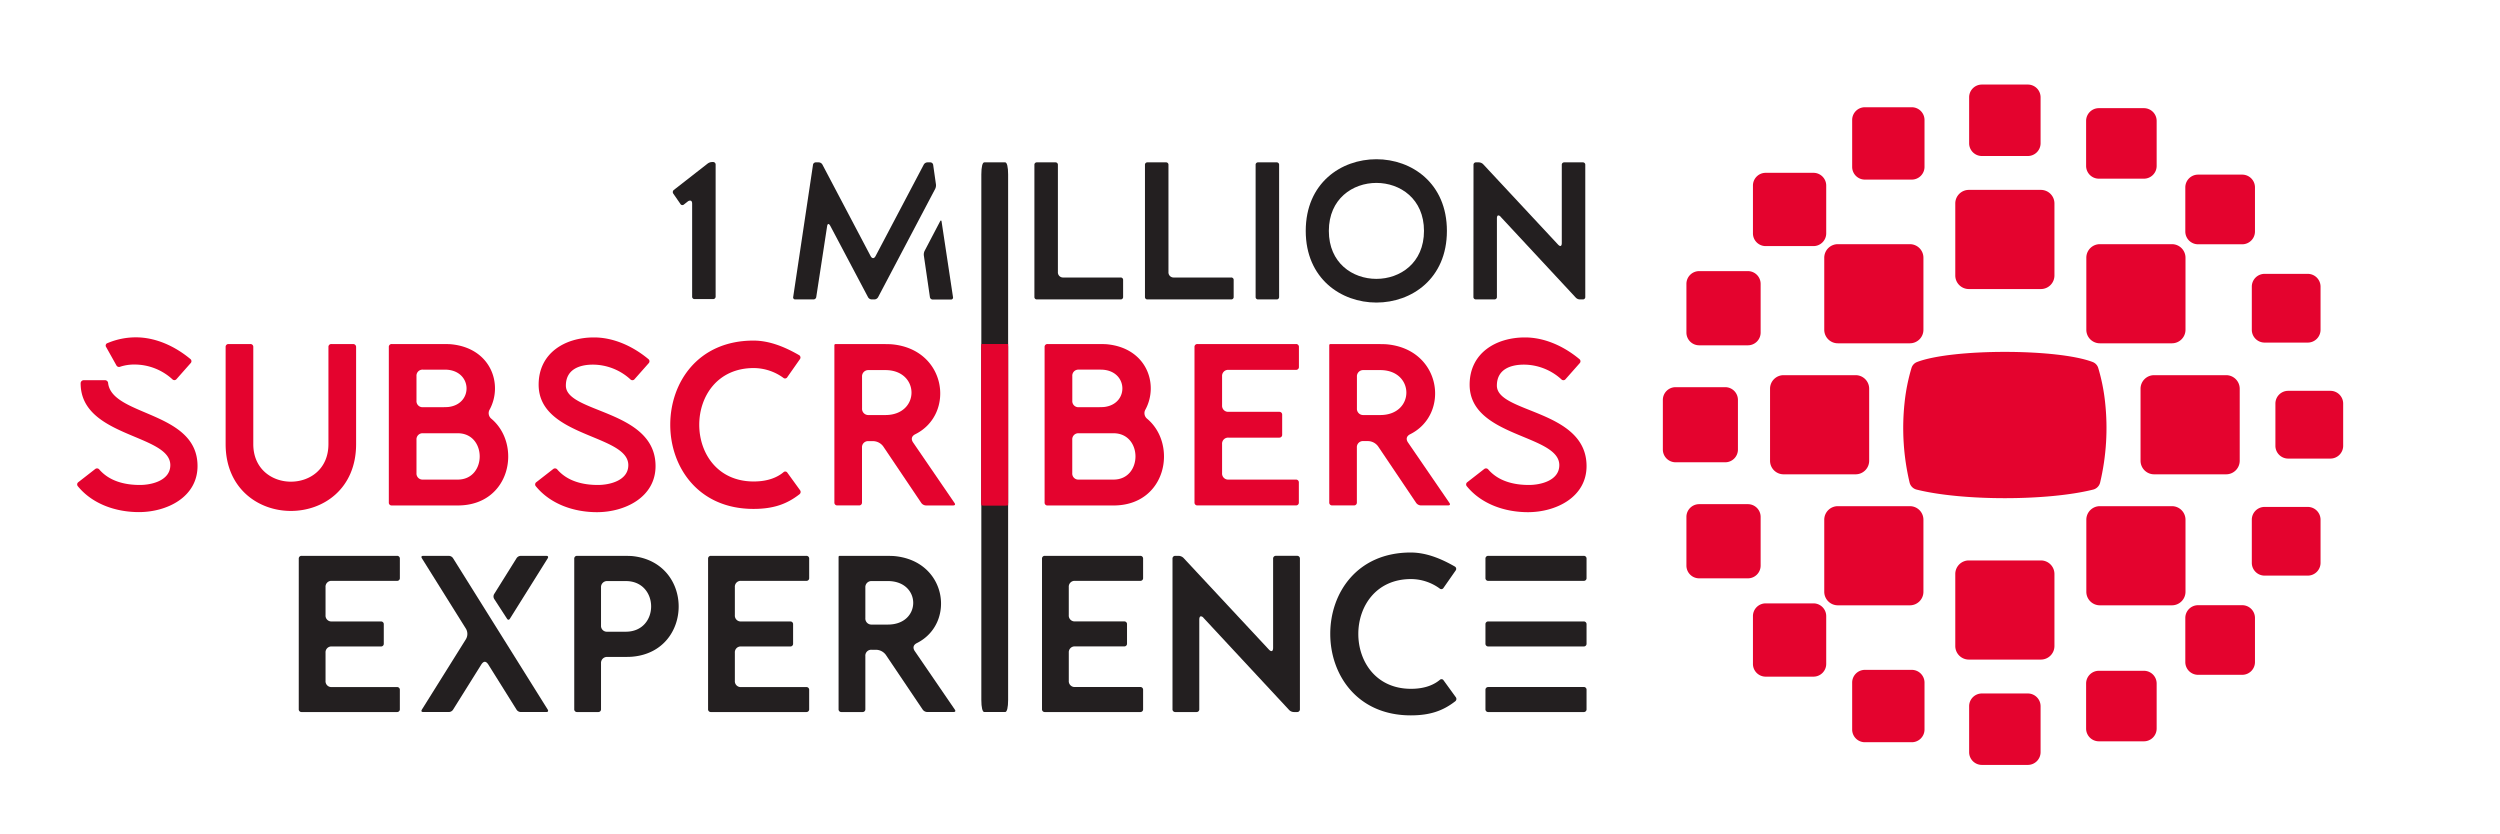 <svg id="Layer_1" data-name="Layer 1" xmlns="http://www.w3.org/2000/svg" viewBox="0 0 1716.21 572.26"><defs><style>.cls-1{fill:#231f20;}.cls-2,.cls-3{fill:#e4032e;}.cls-3{fill-rule:evenodd;}</style></defs><path class="cls-1" d="M205.1,383.58a1.85,1.85,0,0,1,2-2h65.4a1.85,1.85,0,0,1,2,2v13.17a1.85,1.85,0,0,1-2,2H227.76a4,4,0,0,0-4.28,4.29v19.29a4,4,0,0,0,4.28,4.29h33.7a1.86,1.86,0,0,1,2,2v13.17a1.85,1.85,0,0,1-2,2h-33.7a4,4,0,0,0-4.28,4.29v19.29a4,4,0,0,0,4.28,4.29h44.73a1.85,1.85,0,0,1,2,2V486.8a1.85,1.85,0,0,1-2,2h-65.4a1.85,1.85,0,0,1-2-2Z"/><path class="cls-1" d="M289.63,487.1l30.17-48.23a7.06,7.06,0,0,0,0-7.36l-30.17-48.24c-.62-1.07-.31-1.68.92-1.68H308a3.53,3.53,0,0,1,3.06,1.68L376,487.1c.62,1.08.16,1.69-.92,1.69H357.62a3.52,3.52,0,0,1-3.06-1.69L335.11,456c-.76-1.08-1.53-1.69-2.3-1.69s-1.53.61-2.29,1.69L311.07,487.1a3.52,3.52,0,0,1-3.06,1.69H290.55C289.32,488.79,289,488.18,289.63,487.1Zm49.62-79.32,15.31-24.51a3.53,3.53,0,0,1,3.06-1.68h17.46c1.08,0,1.54.61.92,1.68l-25.88,41.35c-.61,1.08-1.53,1.08-2.14,0l-8.73-13.47A3.29,3.29,0,0,1,339.25,407.78Z"/><path class="cls-1" d="M396.21,381.59H425.3c4.29,0,6.9,0,8.73.15,21.14,2.14,31.86,18.22,31.86,34.61,0,16.23-10.57,32.62-31.86,34.46-1.83.16-4.44.16-8.73.16h-8.42a4.1,4.1,0,0,0-4.29,4.28V486.8a1.84,1.84,0,0,1-2,2H396.21a1.85,1.85,0,0,1-2-2V383.58A1.85,1.85,0,0,1,396.21,381.59Zm16.38,47.78a4,4,0,0,0,4.29,4.29h12.71c23.28,0,23.13-34.77,0-34.77H416.88a4.15,4.15,0,0,0-4.29,4.44Z"/><path class="cls-1" d="M486.09,383.58a1.85,1.85,0,0,1,2-2h65.4a1.85,1.85,0,0,1,2,2v13.17a1.85,1.85,0,0,1-2,2H508.76a4,4,0,0,0-4.29,4.29v19.29a4,4,0,0,0,4.29,4.29h33.69a1.85,1.85,0,0,1,2,2v13.17a1.85,1.85,0,0,1-2,2H508.76a4,4,0,0,0-4.29,4.29v19.29a4,4,0,0,0,4.29,4.29h44.72a1.85,1.85,0,0,1,2,2V486.8a1.85,1.85,0,0,1-2,2h-65.4a1.85,1.85,0,0,1-2-2Z"/><path class="cls-1" d="M575.67,486.8V382.35a.72.72,0,0,1,.76-.76h28.79c4.29,0,6.9,0,8.74.15,36.44,3.37,42.11,46.4,15.46,59.73-2.45,1.22-2.91,3.21-1.53,5.36l27.57,40.27c.76,1.08.31,1.69-.92,1.69H636.62a4,4,0,0,1-3.22-1.69l-25.26-37.51a8.5,8.5,0,0,0-6.74-3.53h-3.07a4,4,0,0,0-4.28,4.29V486.8a1.85,1.85,0,0,1-2,2H577.66A1.84,1.84,0,0,1,575.67,486.8Zm18.38-62.48a4.14,4.14,0,0,0,4.28,4.44h11.18c23.28,0,23.13-29.87,0-29.87H598.33a4.14,4.14,0,0,0-4.28,4.44Z"/><path class="cls-1" d="M715.32,383.58a1.85,1.85,0,0,1,2-2h65.4a1.85,1.85,0,0,1,2,2v13.17a1.85,1.85,0,0,1-2,2H738A4,4,0,0,0,733.7,403v19.29a4,4,0,0,0,4.29,4.29h33.69a1.85,1.85,0,0,1,2,2v13.17a1.85,1.85,0,0,1-2,2H738a4,4,0,0,0-4.29,4.29v19.29a4,4,0,0,0,4.29,4.29h44.72a1.85,1.85,0,0,1,2,2V486.8a1.85,1.85,0,0,1-2,2h-65.4a1.85,1.85,0,0,1-2-2Z"/><path class="cls-1" d="M804.9,383.58a1.85,1.85,0,0,1,2-2h2.29a5.11,5.11,0,0,1,3.22,1.38l58.65,62.94c.77.77,1.23,1.07,1.84,1.07s1.07-.76,1.07-2.3v-61.1a1.85,1.85,0,0,1,2-2h14.4a1.85,1.85,0,0,1,2,2V486.8a1.85,1.85,0,0,1-2,2h-2.14a4.66,4.66,0,0,1-3.38-1.53l-58.65-63.1a2.38,2.38,0,0,0-1.84-1.07c-.61,0-1.07.77-1.07,2.3V486.8a1.84,1.84,0,0,1-2,2H806.9a1.85,1.85,0,0,1-2-2Z"/><path class="cls-1" d="M968.45,379.29c10.72,0,21,4.29,30.32,9.65a1.85,1.85,0,0,1,.46,2.76L991,403.49a1.74,1.74,0,0,1-2.75.46,33.61,33.61,0,0,0-19.61-6.43c-48.24,0-48.24,75.34,0,75.34,10,0,16.08-3.06,19.76-6.12a1.65,1.65,0,0,1,2.6.31l8.43,11.63a2,2,0,0,1-.46,2.76c-8.27,6.43-17.16,9.65-30.48,9.65-36.91,0-55.29-28-55.29-55.9C913.16,407.16,931.54,379.29,968.45,379.29Z"/><path class="cls-1" d="M1019.74,396.75V383.58a1.85,1.85,0,0,1,2-2h65.4a1.85,1.85,0,0,1,2,2v13.17a1.85,1.85,0,0,1-2,2h-65.4A1.85,1.85,0,0,1,1019.74,396.75Zm0,31.86a1.86,1.86,0,0,1,2-2h65.4a1.86,1.86,0,0,1,2,2v13.17a1.85,1.85,0,0,1-2,2h-65.4a1.85,1.85,0,0,1-2-2Zm2,43h65.4a1.85,1.85,0,0,1,2,2V486.8a1.85,1.85,0,0,1-2,2h-65.4a1.85,1.85,0,0,1-2-2V473.63A1.85,1.85,0,0,1,1021.73,471.64Z"/><path class="cls-1" d="M675.67,111.46h14.39c1.23,0,2,3.18,2,8.26V480.53c0,5.09-.76,8.26-2,8.26H675.67c-1.23,0-2-3.17-2-8.26V119.72C673.67,114.64,674.44,111.46,675.67,111.46Z"/><path class="cls-1" d="M544.52,203.81l13.58-90.6a1.93,1.93,0,0,1,2-1.75H562a3,3,0,0,1,2.55,1.48l33.07,62.77c.54,1.08,1.21,1.48,1.74,1.48s1.21-.4,1.75-1.48l33.07-62.77a3,3,0,0,1,2.55-1.48h1.88a2,2,0,0,1,2,1.75l1.88,13.17a5.7,5.7,0,0,1-.54,3.36l-39.11,74.2a3,3,0,0,1-2.55,1.61h-1.89a3,3,0,0,1-2.55-1.61l-25.81-48.79c-1.07-2-2-1.75-2.28.4l-7.4,48.26a1.92,1.92,0,0,1-2,1.74H546A1.38,1.38,0,0,1,544.52,203.81ZM634.85,172l10.48-20c.54-.94.95-.8,1.08.27l7.8,51.62a1.38,1.38,0,0,1-1.48,1.74H640.36a1.94,1.94,0,0,1-2-1.74l-4.16-28.5A5.78,5.78,0,0,1,634.85,172Z"/><path class="cls-1" d="M710.1,203.81v-90.6a1.62,1.62,0,0,1,1.74-1.75h12.64a1.63,1.63,0,0,1,1.75,1.75v73.53A3.52,3.52,0,0,0,730,190.5h39.25a1.62,1.62,0,0,1,1.75,1.75v11.56a1.62,1.62,0,0,1-1.75,1.74h-57.4A1.62,1.62,0,0,1,710.1,203.81Z"/><path class="cls-1" d="M786,203.81v-90.6a1.62,1.62,0,0,1,1.75-1.75h12.63a1.62,1.62,0,0,1,1.75,1.75v73.53a3.53,3.53,0,0,0,3.76,3.76h39.25a1.62,1.62,0,0,1,1.75,1.75v11.56a1.62,1.62,0,0,1-1.75,1.74H787.78A1.62,1.62,0,0,1,786,203.81Z"/><path class="cls-1" d="M863.71,111.46h12.63a1.62,1.62,0,0,1,1.75,1.75v90.6a1.62,1.62,0,0,1-1.75,1.74H863.71a1.62,1.62,0,0,1-1.75-1.74v-90.6A1.62,1.62,0,0,1,863.71,111.46Z"/><path class="cls-1" d="M944.89,109.31c24.19,0,48.39,16.4,48.39,49.2s-24.2,49.19-48.39,49.19-48.52-16.39-48.52-49.19S920.56,109.31,944.89,109.31Zm0,82.13c16.26,0,32.66-10.89,32.66-32.93s-16.4-32.94-32.66-32.94-32.66,10.89-32.66,32.94S928.49,191.44,944.89,191.44Z"/><path class="cls-1" d="M1011.54,113.21a1.63,1.63,0,0,1,1.75-1.75h2a4.48,4.48,0,0,1,2.82,1.21l51.48,55.25c.67.67,1.08.94,1.61.94s.94-.67.94-2V113.21a1.63,1.63,0,0,1,1.75-1.75h12.64a1.62,1.62,0,0,1,1.74,1.75v90.6a1.62,1.62,0,0,1-1.74,1.74h-1.88a4,4,0,0,1-3-1.34l-51.48-55.38a2.09,2.09,0,0,0-1.62-.94c-.53,0-.94.67-.94,2v53.9a1.62,1.62,0,0,1-1.74,1.74h-12.64a1.63,1.63,0,0,1-1.75-1.74Z"/><path class="cls-1" d="M462.51,130.45l23.25-18.14a5.34,5.34,0,0,1,3.09-1.08h.67a1.7,1.7,0,0,1,1.75,1.75v90.6a1.69,1.69,0,0,1-1.75,1.74H476.89a1.62,1.62,0,0,1-1.75-1.74V139.86c0-1.48-.54-2.15-1.34-2.15a2.66,2.66,0,0,0-1.75.67l-2.55,2a1.55,1.55,0,0,1-2.42-.4l-4.84-7A1.88,1.88,0,0,1,462.51,130.45Z"/><path class="cls-2" d="M53.78,331l11.55-9a2,2,0,0,1,2.85.32c7,8.07,17.56,10.6,27.85,10.6,8.39,0,20.89-3.16,20.89-13.61,0-21.36-61.56-19-61.56-56.18A2.13,2.13,0,0,1,57.58,261H72a2.13,2.13,0,0,1,2.22,2.05C77,285.87,135.6,282.23,135.6,319.9c0,21.52-21.21,31.65-40.2,31.65-15.67,0-31.81-5.38-41.94-17.73A1.9,1.9,0,0,1,53.78,331Zm19.94-95.42a49.77,49.77,0,0,1,19.62-4c13.61,0,26.9,6.17,37.35,14.88a1.89,1.89,0,0,1,.16,2.85l-9.65,10.91a1.89,1.89,0,0,1-2.85.16,38.46,38.46,0,0,0-25.64-10.13,30.94,30.94,0,0,0-10,1.43,2.09,2.09,0,0,1-2.85-.95l-7-12.5A1.78,1.78,0,0,1,73.72,235.55Z"/><path class="cls-2" d="M199.67,350.75c-22.31,0-44.78-15.35-44.78-45.89V238.24a1.91,1.91,0,0,1,2.05-2.06h14.88a1.91,1.91,0,0,1,2.06,2.06v66.62c0,17.25,13,25.8,25.79,25.8,13,0,25.8-8.55,25.8-25.8V238.24a1.91,1.91,0,0,1,2.06-2.06H242.4a2,2,0,0,1,2.06,2.06v66.62C244.46,335.4,222.15,350.75,199.67,350.75Z"/><path class="cls-2" d="M266.92,344.9V238.24a1.91,1.91,0,0,1,2.06-2.06h31.8c4.6,0,7.29,0,9,.16C337,239,345.41,263.72,336.23,281a4.9,4.9,0,0,0,1.11,6.48c21.05,17.73,13.29,59.51-23.1,59.51H269A1.91,1.91,0,0,1,266.92,344.9Zm23.42-65.36H299c4.44,0,7.28,0,8.87-.16,17.4-2.06,16.45-25.63-2.53-25.63h-15a4.15,4.15,0,0,0-4.43,4.43v16.93A4.15,4.15,0,0,0,290.34,279.54Zm-4.43,45.26a4.15,4.15,0,0,0,4.43,4.43h23.9c20.09,0,20.09-31.81,0-31.81h-23.9a4.16,4.16,0,0,0-4.43,4.44Z"/><path class="cls-2" d="M368.19,331l11.55-9a2,2,0,0,1,2.85.32c7,8.07,17.57,10.6,27.85,10.6,8.39,0,20.89-3.16,20.89-13.61,0-21.2-61.56-19-61.56-55.23,0-21.68,18-32.44,38-32.44,13.61,0,26.9,6.17,37.35,14.88a1.89,1.89,0,0,1,.16,2.85l-9.65,10.91a1.89,1.89,0,0,1-2.85.16,38.46,38.46,0,0,0-25.64-10.13c-9.5,0-18.68,3.33-18.68,14.41,0,19,61.56,16.46,61.56,55.23,0,21.52-21.2,31.65-40.19,31.65-15.67,0-31.81-5.38-41.94-17.73A1.9,1.9,0,0,1,368.19,331Z"/><path class="cls-2" d="M517.26,233.81c11.07,0,21.67,4.43,31.33,10a1.9,1.9,0,0,1,.47,2.85l-8.54,12.18a1.8,1.8,0,0,1-2.85.47,34.73,34.73,0,0,0-20.26-6.64c-49.85,0-49.85,77.86,0,77.86,10.29,0,16.62-3.17,20.42-6.33a1.72,1.72,0,0,1,2.69.31l8.7,12a2,2,0,0,1-.47,2.85c-8.55,6.65-17.73,10-31.49,10-38.14,0-57.14-29-57.14-57.76C460.12,262.61,479.12,233.81,517.26,233.81Z"/><path class="cls-2" d="M572.79,344.9V237a.75.75,0,0,1,.79-.79h29.75c4.43,0,7.12,0,9,.16,37.67,3.48,43.52,48,16,61.72-2.53,1.26-3,3.32-1.58,5.53l28.49,41.63c.79,1.1.32,1.74-1,1.74H635.77a4.15,4.15,0,0,1-3.32-1.74l-26.11-38.78a8.81,8.81,0,0,0-7-3.64h-3.16a4.16,4.16,0,0,0-4.43,4.44V344.9a1.91,1.91,0,0,1-2.06,2.06H574.85A1.91,1.91,0,0,1,572.79,344.9Zm19-64.57a4.28,4.28,0,0,0,4.43,4.59h11.55c24,0,23.9-30.86,0-30.86H596.21a4.28,4.28,0,0,0-4.43,4.59Z"/><path class="cls-2" d="M717.1,344.9V238.24a1.91,1.91,0,0,1,2.06-2.06H751c4.59,0,7.28,0,9,.16C787.2,239,795.59,263.72,786.41,281a4.9,4.9,0,0,0,1.11,6.48C808.57,305.18,800.81,347,764.41,347H719.16A1.91,1.91,0,0,1,717.1,344.9Zm23.42-65.36h8.7c4.44,0,7.28,0,8.86-.16,17.41-2.06,16.46-25.63-2.53-25.63h-15a4.15,4.15,0,0,0-4.43,4.43v16.93A4.15,4.15,0,0,0,740.52,279.54Zm-4.43,45.26a4.15,4.15,0,0,0,4.43,4.43h23.89c20.1,0,20.1-31.81,0-31.81H740.52a4.16,4.16,0,0,0-4.43,4.44Z"/><path class="cls-2" d="M820,238.24a1.91,1.91,0,0,1,2.06-2.06h67.57a1.91,1.91,0,0,1,2.06,2.06v13.61a1.91,1.91,0,0,1-2.06,2.05H843.37a4.16,4.16,0,0,0-4.43,4.44v19.94a4.15,4.15,0,0,0,4.43,4.43h34.82a1.91,1.91,0,0,1,2,2.05v13.61a1.91,1.91,0,0,1-2,2.06H843.37a4.15,4.15,0,0,0-4.43,4.43V324.8a4.15,4.15,0,0,0,4.43,4.43h46.21a1.91,1.91,0,0,1,2.06,2.06V344.9a1.91,1.91,0,0,1-2.06,2.06H822A1.91,1.91,0,0,1,820,344.9Z"/><path class="cls-2" d="M912.51,344.9V237a.75.75,0,0,1,.79-.79h29.76c4.43,0,7.12,0,9,.16,37.66,3.48,43.52,48,16,61.72-2.53,1.26-3,3.32-1.58,5.53L995,345.22c.79,1.1.32,1.74-1,1.74H975.5a4.17,4.17,0,0,1-3.33-1.74l-26.11-38.78a8.78,8.78,0,0,0-7-3.64h-3.17a4.15,4.15,0,0,0-4.42,4.44V344.9a1.92,1.92,0,0,1-2.06,2.06H914.57A1.91,1.91,0,0,1,912.51,344.9Zm19-64.57a4.27,4.27,0,0,0,4.42,4.59h11.56c24,0,23.89-30.86,0-30.86H935.93a4.27,4.27,0,0,0-4.42,4.59Z"/><path class="cls-2" d="M1007.3,331l11.55-9a2,2,0,0,1,2.85.32c7,8.07,17.57,10.6,27.85,10.6,8.39,0,20.89-3.16,20.89-13.61,0-21.2-61.56-19-61.56-55.23,0-21.68,18-32.44,38-32.44,13.61,0,26.9,6.17,37.35,14.88a1.89,1.89,0,0,1,.16,2.85l-9.65,10.91a1.89,1.89,0,0,1-2.85.16,38.46,38.46,0,0,0-25.64-10.13c-9.5,0-18.67,3.33-18.67,14.41,0,19,61.56,16.46,61.56,55.23,0,21.52-21.21,31.65-40.2,31.65-15.67,0-31.81-5.38-41.94-17.73A1.9,1.9,0,0,1,1007.3,331Z"/><path class="cls-2" d="M675.67,236.18h14.39a1.88,1.88,0,0,1,2,2.06V344.9a1.88,1.88,0,0,1-2,2.06H675.67a1.89,1.89,0,0,1-2-2.06V238.24A1.89,1.89,0,0,1,675.67,236.18Z"/><rect class="cls-2" x="673.67" y="236.18" width="18.38" height="110.78"/><path class="cls-3" d="M1508.94,415.46h30.32a8.76,8.76,0,0,1,8.74,8.75v30.31a8.75,8.75,0,0,1-8.74,8.73h-30.32a8.76,8.76,0,0,1-8.76-8.73V424.21A8.76,8.76,0,0,1,1508.94,415.46Z"/><path class="cls-3" d="M1440.84,460.49h30.91a8.74,8.74,0,0,1,8.76,8.73v30.93a8.76,8.76,0,0,1-8.76,8.75h-30.91a8.76,8.76,0,0,1-8.76-8.75V469.22A8.75,8.75,0,0,1,1440.84,460.49Z"/><path class="cls-3" d="M1360.51,476.06h31.56a8.77,8.77,0,0,1,8.76,8.75v31.54a8.77,8.77,0,0,1-8.76,8.75h-31.56a8.76,8.76,0,0,1-8.73-8.75V484.81A8.76,8.76,0,0,1,1360.51,476.06Z"/><path class="cls-3" d="M1280.21,459.85h32.18a8.77,8.77,0,0,1,8.76,8.75v32.19a8.76,8.76,0,0,1-8.76,8.74h-32.18a8.73,8.73,0,0,1-8.73-8.74V468.6A8.74,8.74,0,0,1,1280.21,459.85Z"/><path class="cls-3" d="M1212.08,414.21h32.85a8.76,8.76,0,0,1,8.74,8.74v32.82a8.76,8.76,0,0,1-8.74,8.74h-32.85a8.74,8.74,0,0,1-8.71-8.74V423A8.74,8.74,0,0,1,1212.08,414.21Z"/><path class="cls-3" d="M1166.47,346.1h33.44a8.75,8.75,0,0,1,8.74,8.73v33.46a8.75,8.75,0,0,1-8.74,8.73h-33.44a8.75,8.75,0,0,1-8.77-8.73V354.83A8.76,8.76,0,0,1,1166.47,346.1Z"/><path class="cls-3" d="M1150.26,265.79h34.09a8.74,8.74,0,0,1,8.71,8.75v34.07a8.73,8.73,0,0,1-8.71,8.74h-34.09a8.76,8.76,0,0,1-8.74-8.74V274.54A8.76,8.76,0,0,1,1150.26,265.79Z"/><path class="cls-3" d="M1570.79,268.3h29a8.77,8.77,0,0,1,8.76,8.75v29a8.78,8.78,0,0,1-8.76,8.76h-29a8.78,8.78,0,0,1-8.76-8.76v-29A8.77,8.77,0,0,1,1570.79,268.3Z"/><path class="cls-3" d="M1584.26,235.18h-29.67a8.79,8.79,0,0,1-8.76-8.76V196.75a8.79,8.79,0,0,1,8.76-8.75h29.67a8.79,8.79,0,0,1,8.76,8.75v29.67A8.79,8.79,0,0,1,1584.26,235.18Z"/><path class="cls-3" d="M1199.91,237.05h-33.44a8.75,8.75,0,0,1-8.77-8.73V194.87a8.76,8.76,0,0,1,8.77-8.75h33.44a8.76,8.76,0,0,1,8.74,8.75v33.45A8.75,8.75,0,0,1,1199.91,237.05Z"/><path class="cls-3" d="M1244.93,168.94h-32.85a8.74,8.74,0,0,1-8.71-8.74V127.38a8.74,8.74,0,0,1,8.71-8.74h32.85a8.76,8.76,0,0,1,8.74,8.74V160.2A8.76,8.76,0,0,1,1244.93,168.94Z"/><path class="cls-3" d="M1312.39,123.29h-32.18a8.73,8.73,0,0,1-8.73-8.73V82.37a8.74,8.74,0,0,1,8.73-8.75h32.18a8.77,8.77,0,0,1,8.76,8.75v32.19A8.76,8.76,0,0,1,1312.39,123.29Z"/><path class="cls-3" d="M1392.07,107.1h-31.56a8.77,8.77,0,0,1-8.73-8.75V66.79a8.75,8.75,0,0,1,8.73-8.74h31.56a8.75,8.75,0,0,1,8.76,8.74V98.35A8.77,8.77,0,0,1,1392.07,107.1Z"/><path class="cls-3" d="M1471.75,122.66h-30.91a8.77,8.77,0,0,1-8.76-8.75V83a8.77,8.77,0,0,1,8.76-8.75h30.91a8.76,8.76,0,0,1,8.76,8.75v30.92A8.76,8.76,0,0,1,1471.75,122.66Z"/><path class="cls-3" d="M1539.26,167.7h-30.32a8.78,8.78,0,0,1-8.76-8.75V128.63a8.77,8.77,0,0,1,8.76-8.75h30.32a8.77,8.77,0,0,1,8.74,8.75V159A8.78,8.78,0,0,1,1539.26,167.7Z"/><path class="cls-3" d="M1554.59,348h29.67a8.78,8.78,0,0,1,8.76,8.74V386.4a8.78,8.78,0,0,1-8.76,8.75h-29.67a8.78,8.78,0,0,1-8.76-8.75V356.72A8.78,8.78,0,0,1,1554.59,348Z"/><path class="cls-3" d="M1224.39,257.55h49.49a9.31,9.31,0,0,1,9.28,9.29v49.47a9.32,9.32,0,0,1-9.28,9.3h-49.49a9.3,9.3,0,0,1-9.28-9.3V266.84A9.3,9.3,0,0,1,1224.39,257.55Z"/><path class="cls-3" d="M1261.66,347.48h49.46a9.3,9.3,0,0,1,9.28,9.29v49.47a9.3,9.3,0,0,1-9.28,9.3h-49.46a9.33,9.33,0,0,1-9.34-9.3V356.77A9.33,9.33,0,0,1,1261.66,347.48Z"/><path class="cls-3" d="M1351.57,384.73h49.5a9.31,9.31,0,0,1,9.27,9.3v49.46a9.31,9.31,0,0,1-9.27,9.3h-49.5a9.32,9.32,0,0,1-9.3-9.3V394A9.32,9.32,0,0,1,1351.57,384.73Z"/><path class="cls-3" d="M1441.51,347.48H1491a9.32,9.32,0,0,1,9.31,9.29v49.47a9.32,9.32,0,0,1-9.31,9.3h-49.47a9.3,9.3,0,0,1-9.3-9.3V356.77A9.3,9.3,0,0,1,1441.51,347.48Z"/><path class="cls-3" d="M1478.76,257.55h49.46a9.32,9.32,0,0,1,9.31,9.28v49.48a9.33,9.33,0,0,1-9.31,9.3h-49.46a9.33,9.33,0,0,1-9.31-9.3V266.83A9.32,9.32,0,0,1,1478.76,257.55Z"/><path class="cls-3" d="M1261.66,235.67h49.46a9.29,9.29,0,0,0,9.28-9.28V176.91a9.3,9.3,0,0,0-9.28-9.29h-49.46a9.33,9.33,0,0,0-9.34,9.29v49.48A9.32,9.32,0,0,0,1261.66,235.67Z"/><path class="cls-3" d="M1351.57,198.43h49.5a9.31,9.31,0,0,0,9.27-9.29V139.66a9.31,9.31,0,0,0-9.27-9.3h-49.5a9.32,9.32,0,0,0-9.3,9.3v49.48A9.32,9.32,0,0,0,1351.57,198.43Z"/><path class="cls-3" d="M1441.51,235.67H1491a9.31,9.31,0,0,0,9.31-9.28V176.91a9.32,9.32,0,0,0-9.31-9.29h-49.47a9.3,9.3,0,0,0-9.3,9.29v49.48A9.29,9.29,0,0,0,1441.51,235.67Z"/><path class="cls-3" d="M1316,248.53c24.15-9.29,96.46-9.29,120.61,0a6.35,6.35,0,0,1,3.77,4A129.52,129.52,0,0,1,1445.1,276a162.7,162.7,0,0,1-3.39,55.24,6.58,6.58,0,0,1-4.86,4.87c-31.43,7.84-89.66,7.84-121.09,0a6.58,6.58,0,0,1-4.86-4.87,162.7,162.7,0,0,1-3.39-55.24,129.35,129.35,0,0,1,4.72-23.44A6.35,6.35,0,0,1,1316,248.53Z"/></svg>